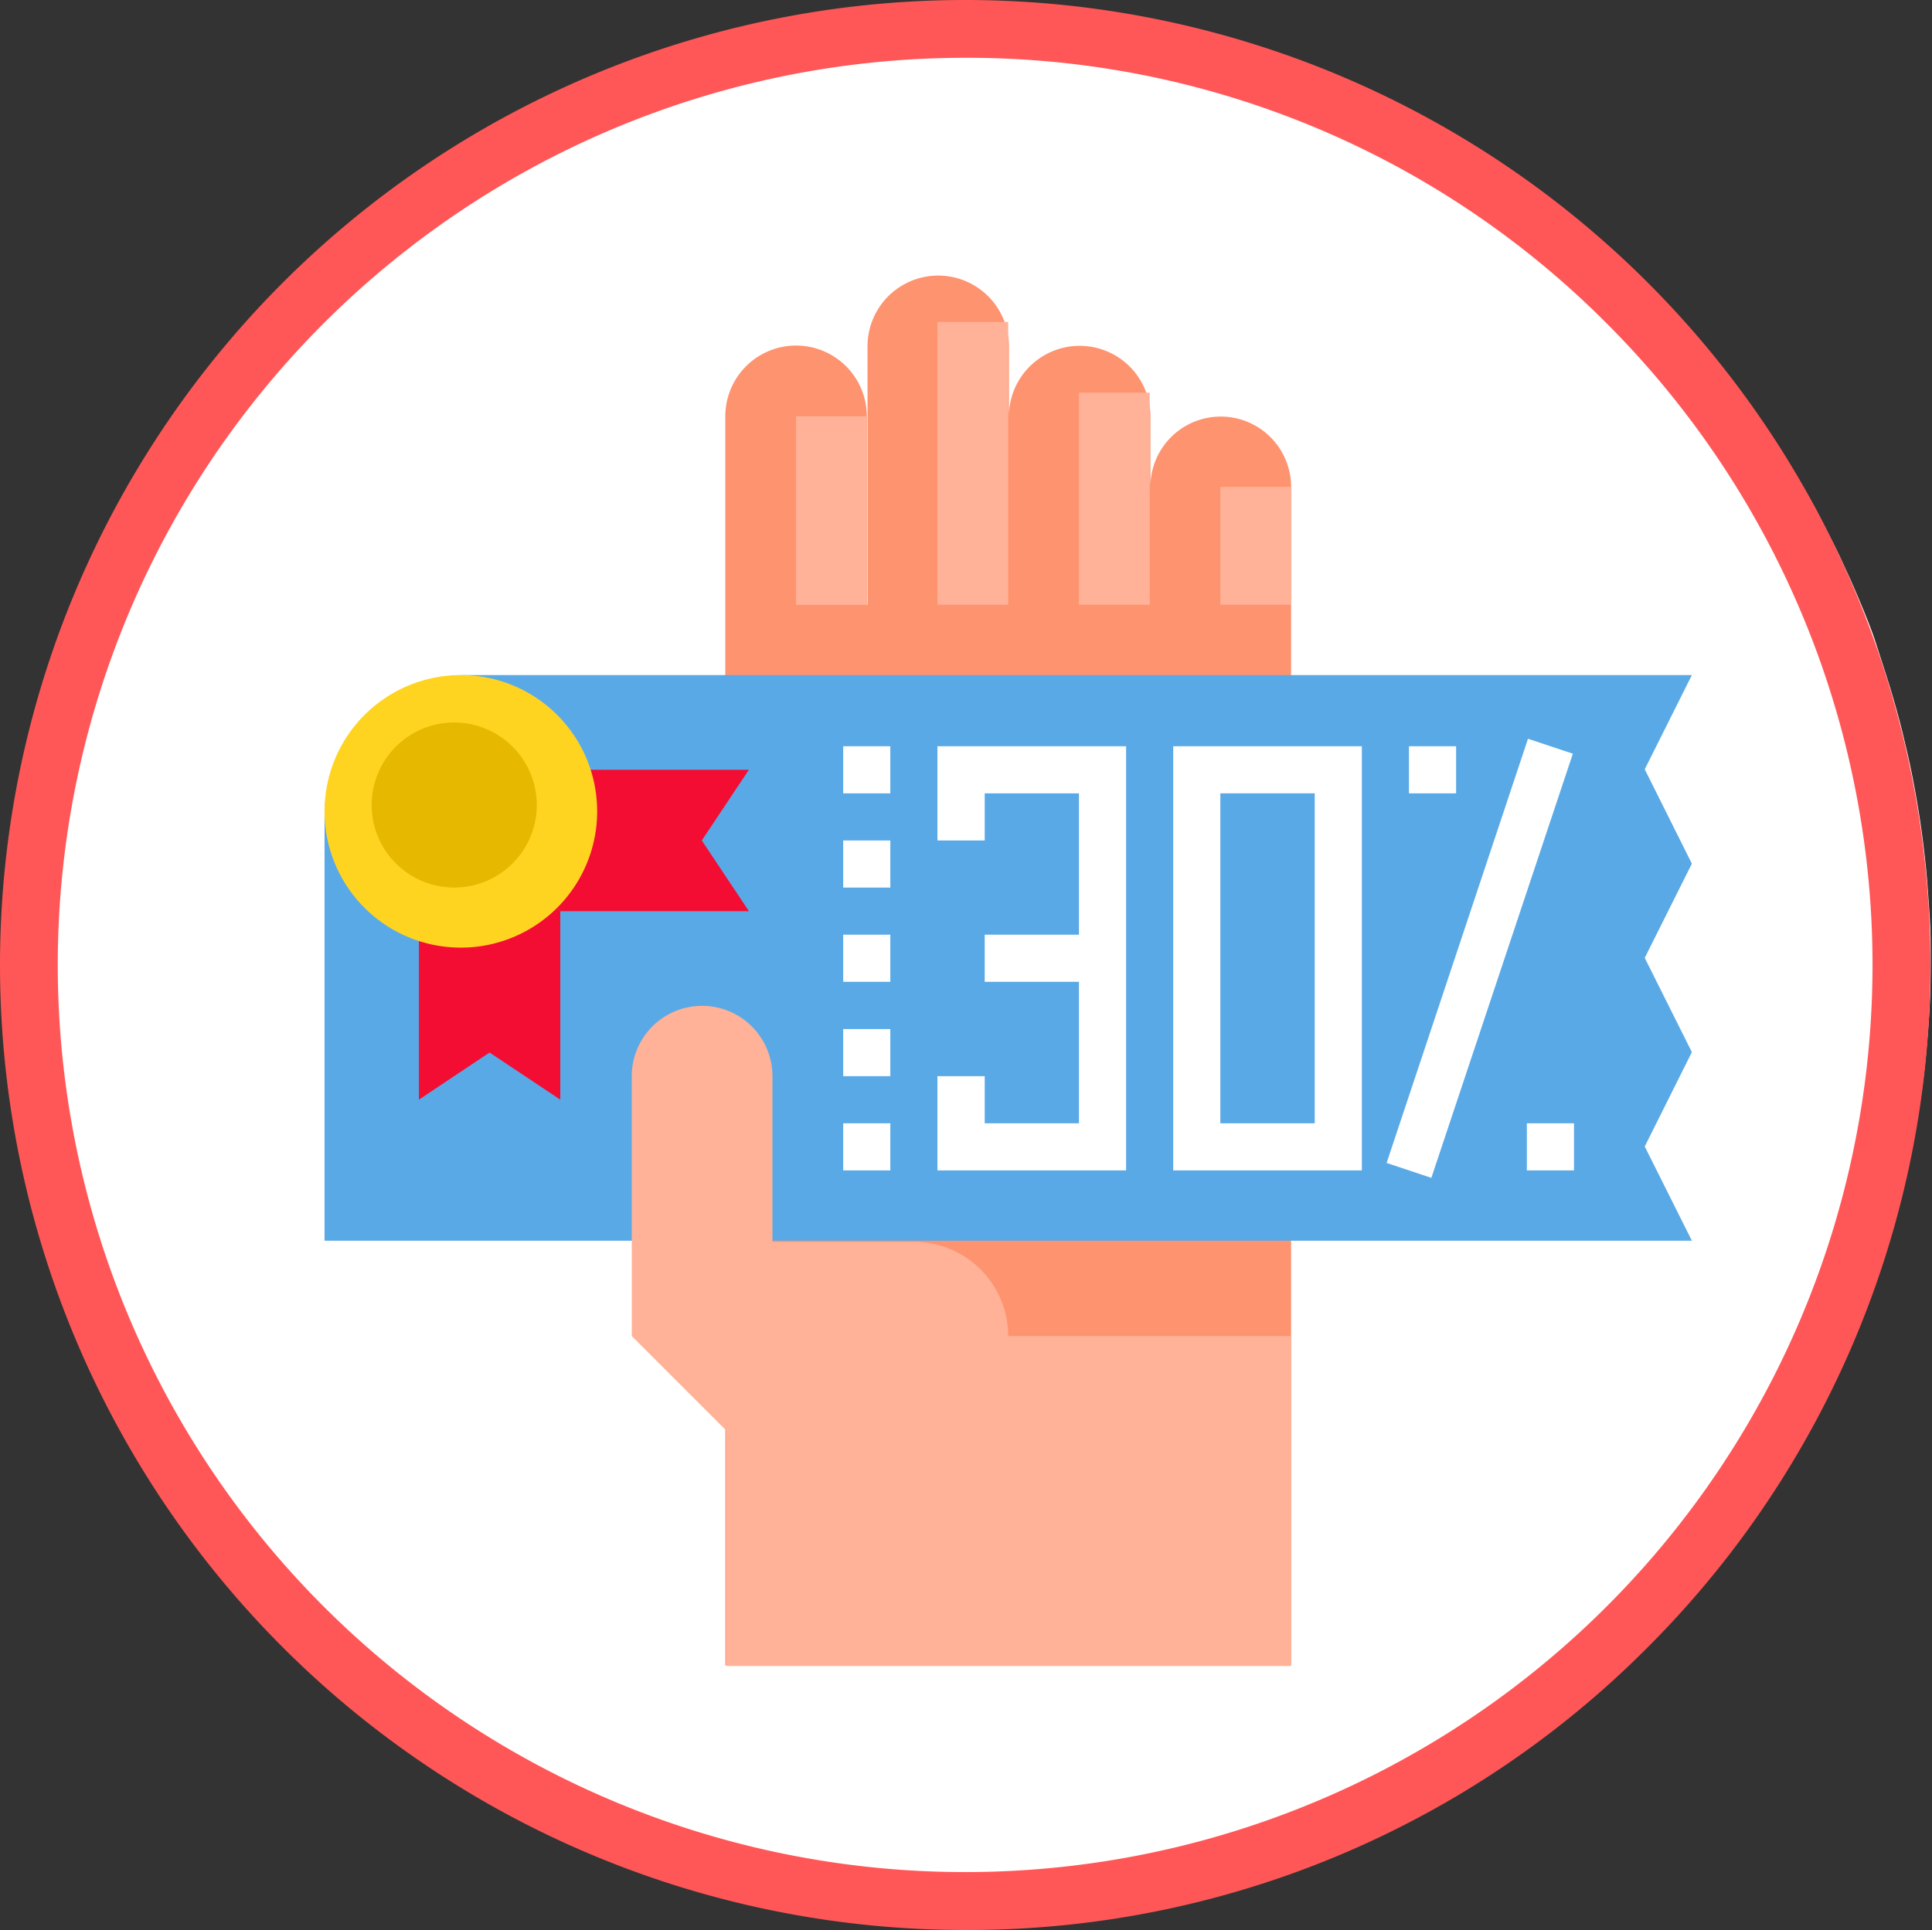 <svg xmlns="http://www.w3.org/2000/svg" xmlns:xlink="http://www.w3.org/1999/xlink" viewBox="0 0 137.34 137.23"><rect x="0" y="0" width="137.34" height="137.23" fill="#333333" stroke="none"/><defs><style>.cls-1{fill:none;}.cls-2{fill:#fff;}.cls-3{fill:#ff5757;}.cls-4{clip-path:url(#clip-path);}.cls-5{fill:#fe936f;}.cls-6{fill:#5aa9e7;}.cls-7{fill:#f40d33;}.cls-8{fill:#ffd421;}.cls-9{fill:#ffb297;}.cls-10{fill:#e7b800;}</style><clipPath id="clip-path"><rect class="cls-1" x="18.05" y="14.51" width="107.25" height="107.25"/></clipPath></defs><title>mobile-coupon</title><g id="Layer_2" data-name="Layer 2"><g id="Layer_1-2" data-name="Layer 1"><g id="mobile-coupon"><path class="cls-2" d="M70.23,1.23c-1.1,0-2.2,0-3.3.08s-2.19.14-3.28.24-2.19.25-3.27.41-2.17.35-3.25.56S55,3,53.92,3.24s-2.13.56-3.18.88-2.09.66-3.12,1-2.06.77-3.08,1.19-2,.87-3,1.33-2,1-2.94,1.49-1.92,1.05-2.87,1.62-1.87,1.15-2.78,1.76-1.81,1.24-2.69,1.9-1.75,1.33-2.6,2S26,17.88,25.16,18.62s-1.61,1.49-2.39,2.27-1.53,1.57-2.27,2.38-1.46,1.65-2.15,2.5-1.37,1.71-2,2.59-1.29,1.78-1.9,2.7-1.19,1.84-1.76,2.78-1.1,1.9-1.62,2.87-1,1.95-1.48,2.94-.92,2-1.34,3-.81,2-1.18,3.07-.72,2.08-1,3.13S5.39,51,5.13,52s-.51,2.13-.73,3.21S4,57.41,3.84,58.5s-.3,2.17-.4,3.26S3.25,64,3.19,65.05s-.08,2.19-.08,3.29,0,2.2.08,3.3.14,2.19.25,3.28.24,2.18.4,3.27.35,2.17.56,3.25.46,2.14.73,3.21.56,2.12.87,3.17.67,2.1,1,3.13S7.8,93,8.22,94s.87,2,1.34,3,1,2,1.48,2.94,1.06,1.92,1.62,2.86,1.15,1.87,1.76,2.79,1.25,1.81,1.9,2.69,1.33,1.75,2,2.6,1.41,1.68,2.15,2.49S22,115,22.77,115.8s1.57,1.53,2.39,2.27,1.64,1.45,2.49,2.15,1.71,1.37,2.6,2,1.78,1.28,2.69,1.89,1.84,1.2,2.78,1.77,1.9,1.1,2.87,1.62,1.95,1,2.94,1.48,2,.91,3,1.34,2,.81,3.08,1.18,2.07.72,3.12,1,2.11.62,3.18.88,2.14.51,3.21.72,2.16.41,3.25.57,2.17.29,3.27.4,2.19.19,3.28.24,2.2.08,3.3.08,2.19,0,3.29-.08,2.19-.13,3.28-.24,2.19-.24,3.27-.4,2.17-.35,3.25-.57,2.15-.45,3.21-.72,2.13-.56,3.18-.88,2.09-.66,3.12-1,2.06-.76,3.08-1.18,2-.87,3-1.34,2-1,2.94-1.48,1.93-1.06,2.87-1.62,1.87-1.16,2.78-1.77,1.81-1.24,2.69-1.89,1.75-1.33,2.6-2,1.68-1.41,2.49-2.15,1.61-1.5,2.39-2.27,1.53-1.57,2.27-2.39,1.46-1.64,2.15-2.49,1.38-1.72,2-2.6,1.29-1.78,1.9-2.69,1.19-1.84,1.76-2.79,1.1-1.89,1.62-2.86,1-2,1.48-2.94.92-2,1.34-3,.81-2,1.18-3.07.72-2.08,1-3.13.61-2.11.88-3.17.5-2.14.72-3.21.4-2.16.56-3.25.3-2.18.4-3.27.19-2.19.25-3.28.08-2.2.08-3.3,0-2.19-.08-3.29-.14-2.19-.25-3.29-.24-2.18-.4-3.26-.35-2.17-.56-3.25-.46-2.15-.72-3.21-.56-2.13-.88-3.18-.67-2.09-1-3.13-.76-2.06-1.18-3.07-.87-2-1.34-3-1-2-1.48-2.94-1.06-1.93-1.62-2.87S126.64,32,126,31.06s-1.25-1.81-1.9-2.7-1.33-1.74-2-2.59-1.41-1.68-2.15-2.5-1.49-1.61-2.27-2.38-1.57-1.54-2.39-2.27-1.64-1.46-2.49-2.16-1.71-1.37-2.6-2-1.78-1.29-2.69-1.9-1.84-1.2-2.78-1.76-1.9-1.11-2.87-1.62-2-1-2.94-1.49-2-.91-3-1.33-2-.82-3.08-1.19-2.07-.71-3.12-1-2.11-.61-3.18-.88-2.13-.5-3.21-.72-2.16-.4-3.25-.56-2.17-.3-3.27-.41-2.18-.18-3.28-.24S71.32,1.23,70.23,1.23Z"/><path class="cls-3" d="M68.61,4.11A64.5,64.5,0,0,0,23,114.22,64.5,64.5,0,0,0,114.22,23,64.09,64.09,0,0,0,68.61,4.11Zm0,133.12A68.63,68.63,0,0,1,0,68.61,68.63,68.63,0,0,1,68.61,0a68.61,68.61,0,0,1,48.52,117.13,68.13,68.13,0,0,1-48.52,20.1Z"/><g class="cls-4"><path class="cls-5" d="M61.62,43V29.6a5,5,0,1,0-10.06,0v88.81H91.78V34.62a5,5,0,0,0-10,0v-5a5,5,0,0,0-10.06,0v-5a5,5,0,1,0-10.05,0V43"/><path class="cls-6" d="M23.07,88.25V58.08A10.06,10.06,0,0,1,33.13,48h87.14l-3.35,6.7,3.35,6.71-3.35,6.7,3.35,6.7-3.35,6.71,3.35,6.7H23.07"/><rect class="cls-2" x="59.94" y="53.06" width="3.35" height="3.35"/><rect class="cls-2" x="59.94" y="59.76" width="3.35" height="3.35"/><rect class="cls-2" x="59.94" y="79.87" width="3.35" height="3.35"/><rect class="cls-2" x="59.94" y="66.46" width="3.35" height="3.35"/><rect class="cls-2" x="59.94" y="73.17" width="3.35" height="3.35"/><polyline class="cls-2" points="66.64 59.76 70 59.76 70 56.41 76.7 56.41 76.7 66.46 70 66.46 70 69.81 76.7 69.81 76.7 79.87 70 79.87 70 76.52 66.64 76.52 66.64 83.22 80.05 83.22 80.05 53.06 66.64 53.06 66.64 59.76"/><path class="cls-2" d="M83.4,83.22H96.81V53.06H83.4V83.22m3.35-26.81h6.71V79.87H86.75Z"/><polyline class="cls-2" points="108.62 52.53 98.57 82.69 101.75 83.75 111.81 53.59 108.62 52.53"/><rect class="cls-2" x="108.54" y="79.87" width="3.35" height="3.35"/><rect class="cls-2" x="100.16" y="53.06" width="3.35" height="3.35"/><polyline class="cls-7" points="29.78 54.73 29.78 78.19 34.8 74.84 39.83 78.19 39.83 64.79 29.78 54.73"/><polyline class="cls-7" points="39.83 64.79 53.24 64.79 49.89 59.76 53.24 54.73 29.78 54.73 39.83 64.79"/><path class="cls-8" d="M42.45,57.72A9.69,9.69,0,1,1,32.76,48a9.69,9.69,0,0,1,9.69,9.69"/><path class="cls-9" d="M91.78,118.41V95H71.67a6.7,6.7,0,0,0-6.7-6.7H54.91V76.52a5,5,0,1,0-10,0V95l6.7,6.7v16.76H91.78"/><rect class="cls-9" x="66.64" y="22.89" width="5.03" height="20.11"/><rect class="cls-9" x="76.7" y="27.92" width="5.03" height="15.08"/><rect class="cls-9" x="86.75" y="34.62" width="5.03" height="8.38"/><rect class="cls-9" x="56.59" y="29.6" width="5.03" height="13.41"/><path class="cls-10" d="M38.16,57.25a5.87,5.87,0,1,0-5.87,5.86,5.87,5.87,0,0,0,5.87-5.86"/></g></g></g></g></svg>